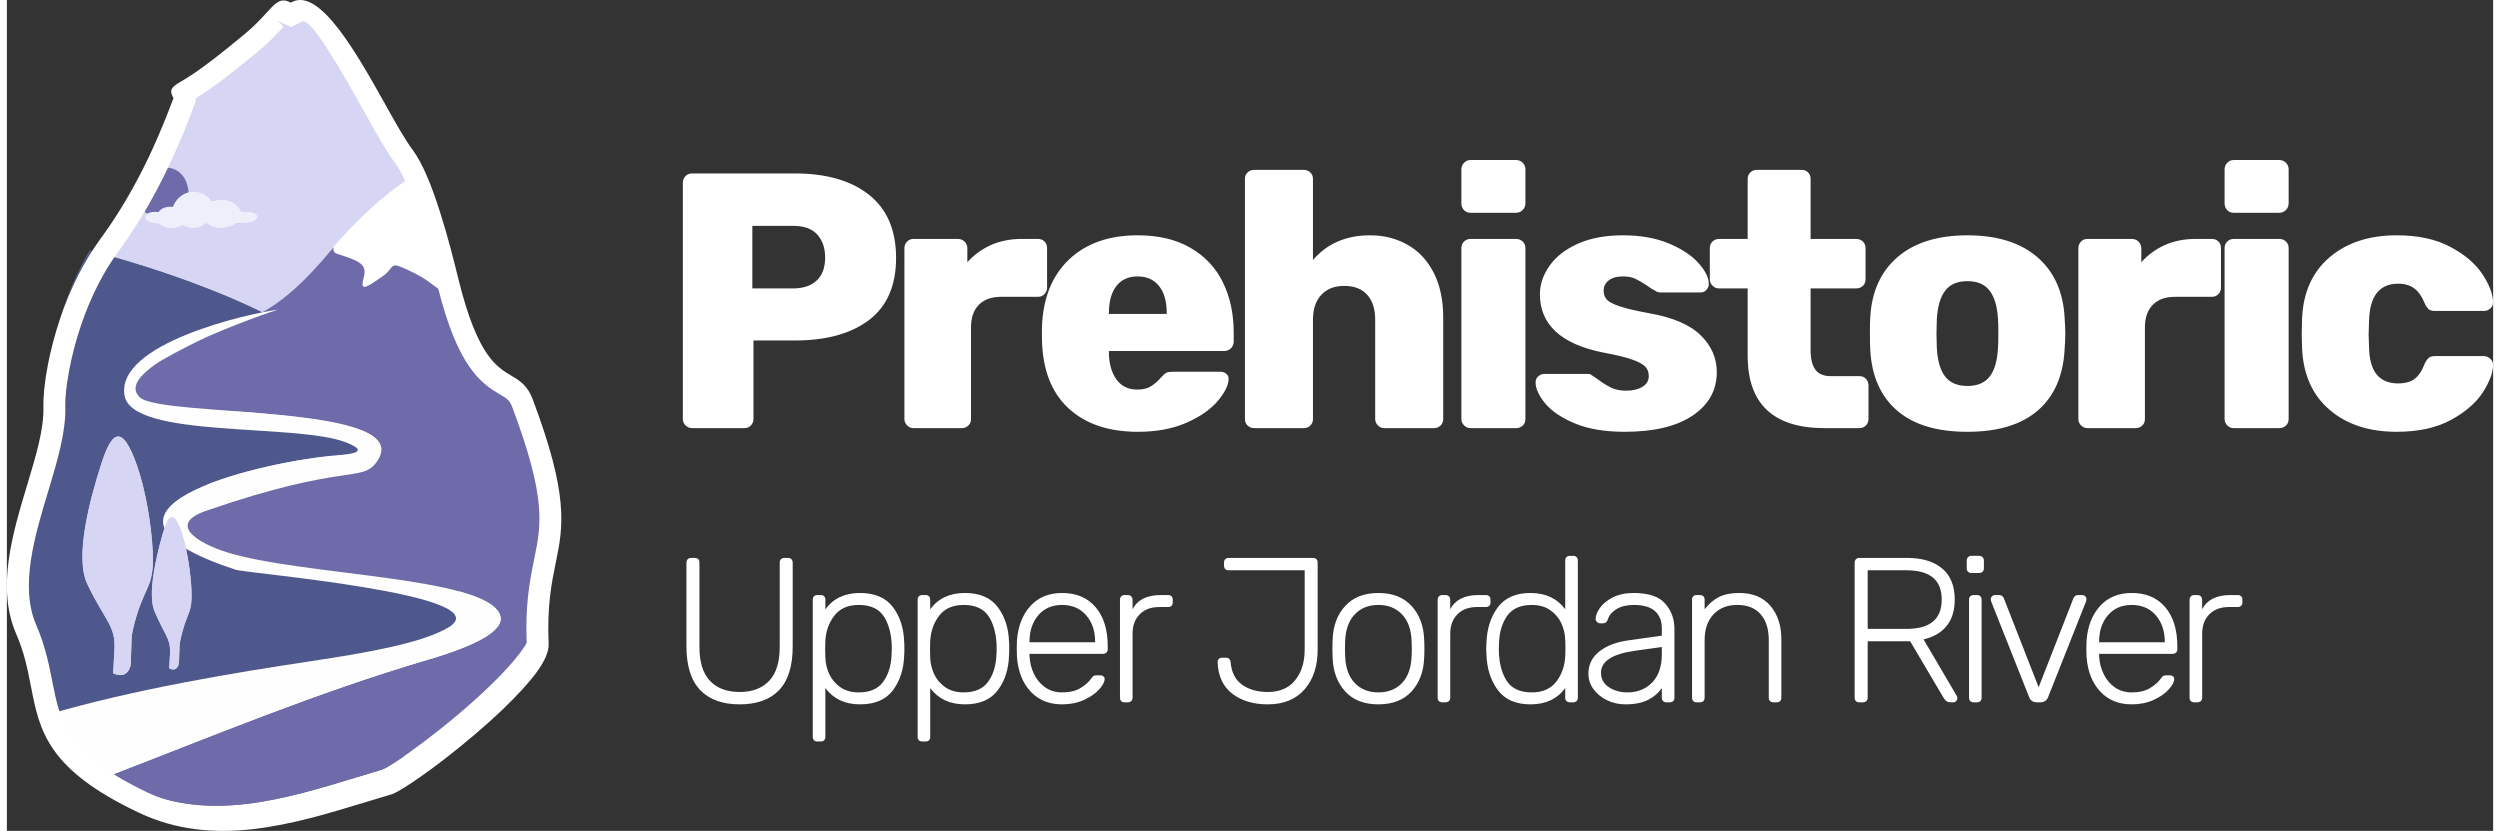 <?xml version="1.0" encoding="UTF-8"?>
<!DOCTYPE svg PUBLIC "-//W3C//DTD SVG 1.1//EN" "http://www.w3.org/Graphics/SVG/1.1/DTD/svg11.dtd">
<!-- Creator: CorelDRAW 2020 (64-Bit) -->
<svg xmlns="http://www.w3.org/2000/svg" xml:space="preserve" width="340px" height="113px" version="1.1" shape-rendering="geometricPrecision" text-rendering="geometricPrecision" image-rendering="optimizeQuality" fill-rule="evenodd" clip-rule="evenodd"
viewBox="0 0 48.867 16.331"
 xmlns:xlink="http://www.w3.org/1999/xlink"
 xmlns:xodm="http://www.corel.com/coreldraw/odm/2003">
 <rect x="0" y="0" width="48.867" height="16.331" fill="#333333" stroke="none"/>
 <defs>
   <clipPath id="id0" clip-rule="nonzero">
    <path d="M3.362 1.748c-0.065,0.038 0.04,0.04 -0.009,0.17 -0.21,0.555 -0.653,1.726 -1.471,2.84 -0.345,0.471 -0.59,1 -0.759,1.496 -0.251,0.738 -0.332,1.388 -0.323,1.669 0.015,0.475 -0.15,1.022 -0.328,1.613 -0.276,0.913 -0.587,1.943 -0.226,2.774 0.171,0.393 0.241,0.748 0.307,1.09 0.157,0.8 0.296,1.515 2.008,2.321 1.401,0.66 2.89,0.206 4.329,-0.232 0.186,-0.057 0.373,-0.114 0.484,-0.147 0.179,-0.053 1.297,-0.848 2.123,-1.648 0.461,-0.446 0.813,-0.868 0.803,-1.096 -0.034,-0.763 0.06,-1.226 0.144,-1.642 0.141,-0.69 0.252,-1.24 -0.443,-3.092 -0.077,-0.206 -0.185,-0.27 -0.31,-0.344 -0.343,-0.203 -0.764,-0.453 -1.153,-2.024 -0.086,-0.346 -0.213,-0.856 -0.365,-1.331 -0.148,-0.466 -0.321,-0.909 -0.503,-1.15 -0.159,-0.213 -0.345,-0.545 -0.555,-0.919 -0.51,-0.913 -1.179,-2.108 -1.543,-1.928l-0.125 0.062 -0.126 -0.061c-0.058,-0.027 -0.256,0.287 -0.634,0.598 -0.423,0.348 -0.911,0.749 -1.325,0.981z"/>
   </clipPath>
   <linearGradient id="id1" gradientUnits="userSpaceOnUse" x1="-10.256" y1="14.099" x2="14.264" y2="19.887">
    <stop offset="0" stop-opacity="1" stop-color="#6A7087"/>
    <stop offset="1" stop-opacity="1" stop-color="#666C83"/>
   </linearGradient>
   <clipPath id="id2">
    <path d="M6.42 4.865c-0.013,0.123 0.03,0.107 0.245,0.182 0.364,0.126 0.405,0.205 0.337,0.457 -0.067,0.253 0.125,0.107 0.391,-0.078 0.267,-0.186 0.068,-0.332 0.634,-0.048 0.366,0.184 0.468,0.381 0.632,0.347l0 0c0.354,1.177 0.724,1.397 1.032,1.579 0.125,0.074 0.233,0.138 0.31,0.345 0.695,1.851 0.584,2.402 0.443,3.091 -0.084,0.417 -0.178,0.879 -0.144,1.642 0.01,0.228 -0.342,0.65 -0.803,1.096 -0.826,0.8 -1.944,1.596 -2.123,1.648 -0.111,0.033 -0.298,0.09 -0.484,0.147 -1.439,0.438 -2.928,0.892 -4.329,0.232 -0.192,-0.091 -0.364,-0.18 -0.519,-0.268 1.942,-0.747 4.057,-1.63 6.24,-2.273 0.949,-0.279 1.531,-0.581 1.407,-0.887 -0.307,-0.754 -3.921,-0.761 -5.38,-1.227 -0.335,-0.107 -0.702,-0.289 -0.751,-0.476 -0.001,-0.028 -0.001,-0.057 0.002,-0.086 0.027,-0.087 0.136,-0.167 0.357,-0.249 0.223,-0.083 0.799,-0.433 1.525,-0.605 0.839,-0.198 1.826,-0.239 1.853,-0.643 0.021,-0.32 -0.709,-0.544 -2.556,-0.689l-0.048 -0.004c-0.468,-0.036 -1.942,-0.04 -2.13,-0.352 -0.003,-0.006 -0.006,-0.011 -0.009,-0.017 -0.003,-0.004 -0.004,-0.008 -0.006,-0.012 -0.002,-0.006 -0.005,-0.012 -0.007,-0.017 -0.001,-0.005 -0.002,-0.009 -0.003,-0.013 -0.002,-0.006 -0.003,-0.011 -0.004,-0.017 -0.001,-0.004 -0.001,-0.009 -0.002,-0.014 0,-0.005 -0.001,-0.011 -0.001,-0.016 0,-0.005 0,-0.009 0.001,-0.014 0,-0.006 0,-0.012 0.001,-0.017 0.001,-0.005 0.001,-0.009 0.002,-0.014 0.001,-0.006 0.003,-0.012 0.004,-0.018 0.001,-0.004 0.002,-0.009 0.004,-0.013 0.002,-0.006 0.004,-0.013 0.007,-0.019 0.001,-0.004 0.003,-0.009 0.005,-0.013 0.003,-0.007 0.006,-0.013 0.009,-0.02 0.062,-0.122 0.197,-0.233 0.306,-0.314l0.019 -0.014 0.031 -0.022 0.017 -0.012c0.26,-0.175 1.4,-0.75 1.747,-0.864 0.829,-0.272 1.539,-1.201 1.738,-1.421zm-3.355 -0.561c-0.278,0 -0.504,-0.22 -0.504,-0.491 0,-0.272 0.289,-0.518 0.568,-0.518 0.278,0 0.441,0.246 0.441,0.518 0,0.271 -0.226,0.491 -0.505,0.491z"/>
   </clipPath>
 </defs>
 <g id="Layer_x0020_1">
  <path fill="white" fill-rule="nonzero" d="M3.362 1.748c-0.065,0.038 0.04,0.04 -0.009,0.17 -0.21,0.555 -0.653,1.726 -1.471,2.84 -0.345,0.471 -0.59,1 -0.759,1.496 -0.251,0.738 -0.332,1.388 -0.323,1.669 0.015,0.475 -0.15,1.022 -0.328,1.613 -0.276,0.913 -0.587,1.943 -0.226,2.774 0.171,0.393 0.241,0.748 0.307,1.09 0.157,0.8 0.296,1.515 2.008,2.321 1.401,0.66 2.89,0.206 4.329,-0.232 0.186,-0.057 0.373,-0.114 0.484,-0.147 0.179,-0.053 1.297,-0.848 2.123,-1.648 0.461,-0.446 0.813,-0.868 0.803,-1.096 -0.034,-0.763 0.06,-1.226 0.144,-1.642 0.141,-0.69 0.252,-1.24 -0.443,-3.092 -0.077,-0.206 -0.185,-0.27 -0.31,-0.344 -0.343,-0.203 -0.764,-0.453 -1.153,-2.024 -0.086,-0.346 -0.213,-0.856 -0.365,-1.331 -0.148,-0.466 -0.321,-0.909 -0.503,-1.15 -0.159,-0.213 -0.345,-0.545 -0.555,-0.919 -0.51,-0.913 -1.179,-2.108 -1.543,-1.928l-0.125 0.062 -0.126 -0.061c-0.058,-0.027 -0.256,0.287 -0.634,0.598 -0.423,0.348 -0.911,0.749 -1.325,0.981z"/>
  <g clip-path="url(#id0)">
  </g>
  <path id="1" fill="none" fill-rule="nonzero" d="M3.362 1.748c-0.065,0.038 0.04,0.04 -0.009,0.17 -0.21,0.555 -0.653,1.726 -1.471,2.84 -0.345,0.471 -0.59,1 -0.759,1.496 -0.251,0.738 -0.332,1.388 -0.323,1.669 0.015,0.475 -0.15,1.022 -0.328,1.613 -0.276,0.913 -0.587,1.943 -0.226,2.774 0.171,0.393 0.241,0.748 0.307,1.09 0.157,0.8 0.296,1.515 2.008,2.321 1.401,0.66 2.89,0.206 4.329,-0.232 0.186,-0.057 0.373,-0.114 0.484,-0.147 0.179,-0.053 1.297,-0.848 2.123,-1.648 0.461,-0.446 0.813,-0.868 0.803,-1.096 -0.034,-0.763 0.06,-1.226 0.144,-1.642 0.141,-0.69 0.252,-1.24 -0.443,-3.092 -0.077,-0.206 -0.185,-0.27 -0.31,-0.344 -0.343,-0.203 -0.764,-0.453 -1.153,-2.024 -0.086,-0.346 -0.213,-0.856 -0.365,-1.331 -0.148,-0.466 -0.321,-0.909 -0.503,-1.15 -0.159,-0.213 -0.345,-0.545 -0.555,-0.919 -0.51,-0.913 -1.179,-2.108 -1.543,-1.928l-0.125 0.062 -0.126 -0.061c-0.058,-0.027 -0.256,0.287 -0.634,0.598 -0.423,0.348 -0.911,0.749 -1.325,0.981z"/>
  <path fill="#D6D5F3" d="M10.275 12.049l-1.774 -0.158c-0.432,-0.173 -1.23,-0.317 -2.001,-0.43 -0.105,-0.011 -0.176,-0.02 -0.202,-0.028 -0.9,-0.126 -1.716,-0.207 -1.803,-0.236 -3.519,-1.157 0.407,-2.09 1.86,-2.236 0.223,-0.023 0.883,-0.039 0.32,-0.263 -0.971,-0.388 -4.223,-0.068 -4.363,-0.927 -0.145,-0.892 1.81,-1.451 2.706,-1.631l-0.015 -0.007c0,0 -1.236,-0.641 -3.299,-1.189 0.05,-0.078 0.102,-0.154 0.157,-0.229 0.818,-1.115 1.261,-2.285 1.471,-2.84 0.049,-0.13 -0.056,-0.133 0.01,-0.171 0.413,-0.231 0.901,-0.632 1.324,-0.98 0.378,-0.311 0.576,-0.626 0.634,-0.598l0.127 0.061 0.124 -0.062c0.364,-0.18 1.033,1.015 1.544,1.928 0.209,0.374 0.395,0.706 0.555,0.918 0.095,0.127 0.188,0.309 0.276,0.521 -0.55,0.356 -1.063,0.852 -1.504,1.356 -0.019,0.142 0.018,0.121 0.243,0.199 0.364,0.126 0.405,0.205 0.337,0.457 -0.067,0.253 0.125,0.107 0.391,-0.078 0.267,-0.186 0.068,-0.332 0.634,-0.048 0.312,0.157 0.431,0.323 0.562,0.348 0.368,1.328 0.759,1.56 1.082,1.751 0.124,0.074 0.232,0.138 0.31,0.344 0.695,1.851 0.583,2.402 0.443,3.091 -0.064,0.316 -0.134,0.658 -0.149,1.137zm-10.191 -0.908l-0.01 -0.001c0.006,-0.075 0.015,-0.151 0.025,-0.227 -0.007,0.076 -0.012,0.152 -0.015,0.228zm0.687 -2.997c0.008,-0.09 0.011,-0.178 0.008,-0.264 -0.003,-0.108 0.007,-0.272 0.035,-0.474 -0.012,0.123 -0.017,0.226 -0.014,0.301 0.004,0.14 -0.007,0.285 -0.029,0.437zm6.587 0.655c0.01,0.011 0.019,0.023 0.026,0.035 -0.006,0.003 -0.014,0.007 -0.023,0.011 0,-0.016 -0.001,-0.031 -0.003,-0.046zm-3.614 1.791l0.026 0.014 0.009 0.005c0.029,0.015 0.06,0.031 0.092,0.047l0.002 0.001c0.033,0.016 0.068,0.033 0.105,0.05l0.011 0.005c0.034,0.016 0.071,0.032 0.109,0.048l0.012 0.005c0.04,0.017 0.083,0.035 0.127,0.053l0.01 0.003c0.037,0.015 0.076,0.031 0.117,0.046 -0.019,-0.005 -0.037,-0.011 -0.055,-0.017 -0.202,-0.064 -0.416,-0.156 -0.565,-0.26z"/>
  <path fill="url(#id1)" d="M5.189 14.159c0.77,0.138 3.163,-0.066 2.615,0.705 -0.214,0.149 -0.372,0.245 -0.43,0.262 -0.111,0.033 -0.298,0.09 -0.484,0.147 -1.439,0.438 -2.928,0.892 -4.329,0.232 -0.131,-0.062 -0.253,-0.123 -0.366,-0.184 0.958,-0.364 1.96,-0.767 2.994,-1.162zm-3.559 -9.235c2.108,0.553 3.373,1.209 3.373,1.209 0.947,0.34 -2.434,0.302 -2.223,1.602 0.156,0.961 4.212,0.446 4.604,1.099 -0.239,0.123 -2.323,0.163 -3.131,0.459 -0.013,0.005 -0.026,0.01 -0.038,0.015l-0.019 0.007c-0.012,0.005 -0.023,0.01 -0.035,0.015 -0.008,0.004 -0.016,0.008 -0.024,0.012 -0.008,0.004 -0.016,0.008 -0.024,0.012 -0.009,0.005 -0.018,0.01 -0.026,0.015 -0.009,0.004 -0.016,0.009 -0.024,0.014 -0.008,0.005 -0.015,0.01 -0.022,0.015 -0.005,0.003 -0.01,0.007 -0.015,0.011 -0.007,0.006 -0.014,0.011 -0.02,0.017 -0.005,0.004 -0.01,0.009 -0.014,0.013 -0.006,0.006 -0.011,0.012 -0.016,0.018 -0.003,0.004 -0.006,0.008 -0.009,0.012 -0.005,0.006 -0.009,0.013 -0.013,0.02 -0.001,0.003 -0.003,0.006 -0.005,0.01 -0.003,0.007 -0.006,0.015 -0.008,0.023 -0.001,0.004 -0.002,0.008 -0.003,0.011 -0.001,0.008 -0.002,0.016 -0.002,0.024l0 0.009c0,0.009 0.002,0.018 0.004,0.027l0.002 0.01c0.003,0.009 0.006,0.018 0.011,0.028l0.004 0.008c0.005,0.01 0.011,0.02 0.018,0.031l0.005 0.006c0.008,0.012 0.017,0.023 0.028,0.035l0.007 0.008c0.01,0.011 0.022,0.022 0.034,0.033l0.007 0.007c0.015,0.013 0.031,0.026 0.048,0.039l0.006 0.005c0.018,0.013 0.036,0.026 0.056,0.039l0.008 0.005c0.022,0.015 0.045,0.029 0.07,0.044l0.004 0.002c0.025,0.015 0.051,0.03 0.08,0.045l0.009 0.005c0.029,0.016 0.059,0.031 0.092,0.048l0.002 0c0.033,0.017 0.068,0.033 0.105,0.05l0.01 0.005c0.035,0.016 0.072,0.032 0.11,0.048l0.012 0.005c0.04,0.018 0.082,0.035 0.127,0.053l0.009 0.004c0.044,0.017 0.089,0.035 0.137,0.053l0.01 0.004c0.05,0.019 0.102,0.038 0.155,0.057l0.008 0.003c0.053,0.019 0.107,0.038 0.164,0.057l0.015 0.005c0.059,0.021 0.119,0.041 0.182,0.062 0.225,0.074 4.769,1.257 3.663,1.905 -0.511,0.299 -1.555,0.487 -2.688,0.657 -1.663,0.249 -3.835,0.612 -5.601,1.182 -0.17,-0.313 -0.231,-0.628 -0.296,-0.957 -0.066,-0.342 -0.136,-0.697 -0.307,-1.09 -0.361,-0.831 -0.05,-1.861 0.226,-2.774 0.178,-0.591 0.343,-1.138 0.328,-1.613 -0.009,-0.281 0.072,-0.931 0.323,-1.669 0.124,-0.365 0.29,-0.749 0.507,-1.114z"/>
  <path fill="#4E588C" d="M1.63 4.924c2.108,0.553 3.373,1.209 3.373,1.209l0.015 0.007c-0.896,0.18 -2.851,0.739 -2.706,1.631 0.14,0.859 3.392,0.539 4.363,0.927 0.563,0.224 -0.097,0.24 -0.32,0.263 -1.453,0.146 -5.379,1.079 -1.86,2.236 0.087,0.029 0.903,0.11 1.803,0.236 0.026,0.008 0.097,0.017 0.202,0.028 1.365,0.199 2.815,0.499 2.17,0.877 -0.51,0.299 -1.554,0.487 -2.688,0.657 -1.533,0.23 -3.499,0.556 -5.181,1.052l0 0c-0.134,-0.282 -0.19,-0.566 -0.248,-0.863 -0.066,-0.342 -0.136,-0.697 -0.307,-1.09 -0.361,-0.831 -0.05,-1.861 0.226,-2.774 0.178,-0.591 0.343,-1.138 0.328,-1.613 -0.009,-0.281 0.072,-0.931 0.323,-1.669 0.124,-0.365 0.29,-0.749 0.507,-1.114zm5.728 3.875c0.01,0.011 0.019,0.023 0.026,0.035 -0.006,0.003 -0.014,0.007 -0.023,0.011 0,-0.016 -0.001,-0.031 -0.003,-0.046zm-3.614 1.791l0.026 0.014 0.009 0.005c0.029,0.015 0.06,0.031 0.092,0.047l0.002 0.001c0.033,0.016 0.068,0.033 0.105,0.05l0.011 0.005c0.034,0.016 0.071,0.032 0.109,0.048l0.012 0.005c0.04,0.017 0.083,0.035 0.127,0.053l0.01 0.003c0.037,0.015 0.076,0.031 0.117,0.046 -0.019,-0.005 -0.037,-0.011 -0.055,-0.017 -0.202,-0.064 -0.416,-0.156 -0.565,-0.26z"/>
  <path fill="#EDF0FB" fill-rule="nonzero" d="M2.982 4.388c0,0 0.207,0.182 0.474,0.03 0,0 0.222,0.16 0.466,-0.04 0,0 0.254,0.222 0.592,-0.004 0.532,0.042 0.529,-0.251 0.09,-0.204 0,0 -0.123,-0.337 -0.577,-0.205 -0.062,-0.09 -0.183,-0.207 -0.411,-0.19 -0.155,0.011 -0.307,0.149 -0.353,0.293l-0.001 0c0,0 -0.182,-0.038 -0.282,0.1 -0.344,-0.04 -0.344,0.223 0.002,0.22z"/>
  <path fill="#D6D5F3" d="M1.849 9.139c-0.211,0.656 -0.524,1.806 -0.268,2.34 0.348,0.731 0.562,0.819 0.533,1.289 -0.025,0.467 -0.025,0.467 -0.025,0.467 0.172,0.073 0.293,0.031 0.345,-0.16l0.019 -0.574c0,0 0.029,-0.185 0.106,-0.431 0.185,-0.582 0.342,-0.57 0.306,-1.253 -0.025,-0.513 -0.14,-1.183 -0.303,-1.654 -0.307,-0.886 -0.515,-0.655 -0.713,-0.024z"/>
  <path fill="#6F6AA9" d="M6.42 4.865c-0.013,0.123 0.03,0.107 0.245,0.182 0.364,0.126 0.405,0.205 0.337,0.457 -0.067,0.253 0.125,0.107 0.391,-0.078 0.267,-0.186 0.068,-0.332 0.634,-0.048 0.366,0.184 0.468,0.381 0.632,0.347l0 0c0.354,1.177 0.724,1.397 1.032,1.579 0.125,0.074 0.233,0.138 0.31,0.345 0.695,1.851 0.584,2.402 0.443,3.091 -0.084,0.417 -0.178,0.879 -0.144,1.642 0.01,0.228 -0.342,0.65 -0.803,1.096 -0.826,0.8 -1.944,1.596 -2.123,1.648 -0.111,0.033 -0.298,0.09 -0.484,0.147 -1.439,0.438 -2.928,0.892 -4.329,0.232 -0.192,-0.091 -0.364,-0.18 -0.519,-0.268 1.942,-0.747 4.057,-1.63 6.24,-2.273 0.949,-0.279 1.531,-0.581 1.407,-0.887 -0.307,-0.754 -3.921,-0.761 -5.38,-1.227 -0.335,-0.107 -0.702,-0.289 -0.751,-0.476 -0.001,-0.028 -0.001,-0.057 0.002,-0.086 0.027,-0.087 0.136,-0.167 0.357,-0.249 0.223,-0.083 0.799,-0.433 1.525,-0.605 0.839,-0.198 1.826,-0.239 1.853,-0.643 0.021,-0.32 -0.709,-0.544 -2.556,-0.689l-0.048 -0.004c-0.468,-0.036 -1.942,-0.04 -2.13,-0.352 -0.003,-0.006 -0.006,-0.011 -0.009,-0.017 -0.003,-0.004 -0.004,-0.008 -0.006,-0.012 -0.002,-0.006 -0.005,-0.012 -0.007,-0.017 -0.001,-0.005 -0.002,-0.009 -0.003,-0.013 -0.002,-0.006 -0.003,-0.011 -0.004,-0.017 -0.001,-0.004 -0.001,-0.009 -0.002,-0.014 0,-0.005 -0.001,-0.011 -0.001,-0.016 0,-0.005 0,-0.009 0.001,-0.014 0,-0.006 0,-0.012 0.001,-0.017 0.001,-0.005 0.001,-0.009 0.002,-0.014 0.001,-0.006 0.003,-0.012 0.004,-0.018 0.001,-0.004 0.002,-0.009 0.004,-0.013 0.002,-0.006 0.004,-0.013 0.007,-0.019 0.001,-0.004 0.003,-0.009 0.005,-0.013 0.003,-0.007 0.006,-0.013 0.009,-0.02 0.062,-0.122 0.197,-0.233 0.306,-0.314l0.019 -0.014 0.031 -0.022 0.017 -0.012c0.26,-0.175 1.4,-0.75 1.747,-0.864 0.829,-0.272 1.539,-1.201 1.738,-1.421zm-3.355 -0.561c-0.278,0 -0.504,-0.22 -0.504,-0.491 0,-0.272 0.289,-0.518 0.568,-0.518 0.278,0 0.441,0.246 0.441,0.518 0,0.271 -0.226,0.491 -0.505,0.491z"/>
  <g clip-path="url(#id2)">
  </g>
  <path id="1" fill="none" d="M6.42 4.865c-0.013,0.123 0.03,0.107 0.245,0.182 0.364,0.126 0.405,0.205 0.337,0.457 -0.067,0.253 0.125,0.107 0.391,-0.078 0.267,-0.186 0.068,-0.332 0.634,-0.048 0.366,0.184 0.468,0.381 0.632,0.347l0 0c0.354,1.177 0.724,1.397 1.032,1.579 0.125,0.074 0.233,0.138 0.31,0.345 0.695,1.851 0.584,2.402 0.443,3.091 -0.084,0.417 -0.178,0.879 -0.144,1.642 0.01,0.228 -0.342,0.65 -0.803,1.096 -0.826,0.8 -1.944,1.596 -2.123,1.648 -0.111,0.033 -0.298,0.09 -0.484,0.147 -1.439,0.438 -2.928,0.892 -4.329,0.232 -0.192,-0.091 -0.364,-0.18 -0.519,-0.268 1.942,-0.747 4.057,-1.63 6.24,-2.273 0.949,-0.279 1.531,-0.581 1.407,-0.887 -0.307,-0.754 -3.921,-0.761 -5.38,-1.227 -0.335,-0.107 -0.702,-0.289 -0.751,-0.476 -0.001,-0.028 -0.001,-0.057 0.002,-0.086 0.027,-0.087 0.136,-0.167 0.357,-0.249 0.223,-0.083 0.799,-0.433 1.525,-0.605 0.839,-0.198 1.826,-0.239 1.853,-0.643 0.021,-0.32 -0.709,-0.544 -2.556,-0.689l-0.048 -0.004c-0.468,-0.036 -1.942,-0.04 -2.13,-0.352 -0.003,-0.006 -0.006,-0.011 -0.009,-0.017 -0.003,-0.004 -0.004,-0.008 -0.006,-0.012 -0.002,-0.006 -0.005,-0.012 -0.007,-0.017 -0.001,-0.005 -0.002,-0.009 -0.003,-0.013 -0.002,-0.006 -0.003,-0.011 -0.004,-0.017 -0.001,-0.004 -0.001,-0.009 -0.002,-0.014 0,-0.005 -0.001,-0.011 -0.001,-0.016 0,-0.005 0,-0.009 0.001,-0.014 0,-0.006 0,-0.012 0.001,-0.017 0.001,-0.005 0.001,-0.009 0.002,-0.014 0.001,-0.006 0.003,-0.012 0.004,-0.018 0.001,-0.004 0.002,-0.009 0.004,-0.013 0.002,-0.006 0.004,-0.013 0.007,-0.019 0.001,-0.004 0.003,-0.009 0.005,-0.013 0.003,-0.007 0.006,-0.013 0.009,-0.02 0.062,-0.122 0.197,-0.233 0.306,-0.314l0.019 -0.014 0.031 -0.022 0.017 -0.012c0.26,-0.175 1.4,-0.75 1.747,-0.864 0.829,-0.272 1.539,-1.201 1.738,-1.421zm-3.355 -0.561c-0.278,0 -0.504,-0.22 -0.504,-0.491 0,-0.272 0.289,-0.518 0.568,-0.518 0.278,0 0.441,0.246 0.441,0.518 0,0.271 -0.226,0.491 -0.505,0.491z"/>
  <path fill="#FEFEFE" d="M5.331 6.085c-0.13,0.036 -3.374,1.131 -2.713,1.728 0.444,0.401 5.507,0.105 4.645,1.273 -0.298,0.404 -0.605,0.007 -3.346,0.953 -0.777,0.268 -0.151,0.638 0.392,0.811 1.459,0.466 5.073,0.473 5.38,1.227 0.124,0.306 -0.458,0.608 -1.407,0.887 -2.184,0.64 -4.3,1.525 -6.241,2.272 -0.713,-0.407 -1.053,-0.795 -1.24,-1.189 1.682,-0.496 3.648,-0.822 5.181,-1.052 1.134,-0.17 2.178,-0.358 2.688,-0.657 1.106,-0.648 -3.951,-1.067 -4.175,-1.141 -3.519,-1.157 0.407,-2.09 1.86,-2.236 0.223,-0.023 0.883,-0.039 0.32,-0.263 -0.971,-0.388 -4.223,-0.068 -4.363,-0.927 -0.166,-1.021 2.419,-1.605 3.019,-1.686z"/>
  <path fill="#D6D5F3" d="M3.053 10.525c-0.115,0.416 -0.294,1.151 -0.15,1.493 0.198,0.468 0.316,0.522 0.304,0.823 -0.016,0.297 -0.016,0.297 -0.016,0.297 0.095,0.046 0.166,0.018 0.191,-0.103l0.013 -0.364c0,0 0.016,-0.122 0.061,-0.276 0.102,-0.374 0.192,-0.364 0.172,-0.798 -0.015,-0.331 -0.079,-0.759 -0.172,-1.06 -0.173,-0.564 -0.287,-0.415 -0.403,-0.012z"/>
  <path fill="#EDF0FB" fill-rule="nonzero" d="M2.982 4.388c0,0 0.207,0.182 0.474,0.03 0,0 0.222,0.16 0.466,-0.04 0,0 0.254,0.222 0.592,-0.004 0.532,0.042 0.529,-0.251 0.09,-0.204 0,0 -0.123,-0.337 -0.577,-0.205 -0.062,-0.09 -0.183,-0.207 -0.411,-0.19 -0.155,0.011 -0.307,0.149 -0.353,0.293l-0.001 0c0,0 -0.182,-0.038 -0.282,0.1 -0.344,-0.04 -0.344,0.223 0.002,0.22z"/>
  <path fill="#D6D5F3" d="M3.053 10.525c-0.115,0.416 -0.294,1.151 -0.15,1.493 0.198,0.468 0.316,0.522 0.304,0.823 -0.016,0.297 -0.016,0.297 -0.016,0.297 0.095,0.046 0.166,0.018 0.191,-0.103l0.013 -0.364c0,0 0.016,-0.122 0.061,-0.276 0.102,-0.374 0.192,-0.364 0.172,-0.798 -0.015,-0.331 -0.079,-0.759 -0.172,-1.06 -0.173,-0.564 -0.287,-0.415 -0.403,-0.012zm-1.204 -1.386c-0.211,0.656 -0.524,1.806 -0.268,2.34 0.348,0.731 0.562,0.819 0.533,1.289 -0.025,0.467 -0.025,0.467 -0.025,0.467 0.172,0.073 0.293,0.031 0.345,-0.16l0.019 -0.574c0,0 0.029,-0.185 0.106,-0.431 0.185,-0.582 0.342,-0.57 0.306,-1.253 -0.025,-0.513 -0.14,-1.183 -0.303,-1.654 -0.307,-0.886 -0.515,-0.655 -0.713,-0.024z"/>
  <path fill="white" fill-rule="nonzero" d="M13.465 8.415c-0.047,0 -0.089,-0.018 -0.125,-0.053 -0.036,-0.036 -0.054,-0.078 -0.054,-0.126l0 -4.641c0,-0.052 0.017,-0.096 0.051,-0.132 0.033,-0.036 0.076,-0.054 0.128,-0.054l2.024 0c0.62,0 1.106,0.141 1.459,0.422 0.353,0.281 0.529,0.694 0.529,1.237 0,0.544 -0.176,0.95 -0.529,1.22 -0.353,0.269 -0.839,0.404 -1.459,0.404l-0.815 0 0 1.544c0,0.048 -0.017,0.09 -0.05,0.126 -0.034,0.035 -0.076,0.053 -0.129,0.053l-1.03 0zm1.988 -2.746c0.196,0 0.35,-0.051 0.462,-0.154 0.112,-0.102 0.168,-0.254 0.168,-0.454 0,-0.186 -0.052,-0.336 -0.154,-0.45 -0.103,-0.115 -0.261,-0.172 -0.476,-0.172l-0.801 0 0 1.23 0.801 0zm2.367 2.746c-0.048,0 -0.089,-0.018 -0.125,-0.053 -0.036,-0.036 -0.054,-0.078 -0.054,-0.126l0 -3.354c0,-0.052 0.017,-0.096 0.05,-0.132 0.034,-0.036 0.076,-0.054 0.129,-0.054l0.872 0c0.053,0 0.097,0.018 0.133,0.054 0.035,0.036 0.053,0.08 0.053,0.132l0 0.272c0.134,-0.148 0.29,-0.261 0.469,-0.34 0.179,-0.078 0.378,-0.118 0.597,-0.118l0.322 0c0.052,0 0.095,0.017 0.128,0.05 0.034,0.034 0.051,0.077 0.051,0.129l0 0.78c0,0.047 -0.017,0.089 -0.051,0.125 -0.033,0.036 -0.076,0.054 -0.128,0.054l-0.723 0c-0.19,0 -0.337,0.052 -0.439,0.157 -0.103,0.105 -0.154,0.253 -0.154,0.443l0 1.802c0,0.053 -0.018,0.096 -0.054,0.129 -0.036,0.034 -0.08,0.05 -0.132,0.05l-0.944 0zm4.412 0.072c-0.582,0 -1.04,-0.156 -1.373,-0.469 -0.334,-0.312 -0.506,-0.766 -0.515,-1.362l0 -0.222c0.019,-0.567 0.195,-1.011 0.529,-1.33 0.334,-0.319 0.784,-0.479 1.352,-0.479 0.41,0 0.757,0.082 1.04,0.247 0.284,0.164 0.496,0.391 0.637,0.679 0.14,0.288 0.211,0.616 0.211,0.983l0 0.179c0,0.053 -0.018,0.097 -0.054,0.132 -0.036,0.036 -0.08,0.054 -0.132,0.054l-2.267 0 0 0.043c0.004,0.215 0.055,0.387 0.15,0.518 0.095,0.132 0.231,0.197 0.407,0.197 0.115,0 0.207,-0.022 0.276,-0.068 0.069,-0.045 0.135,-0.103 0.196,-0.175 0.043,-0.048 0.078,-0.077 0.104,-0.089 0.026,-0.012 0.068,-0.018 0.125,-0.018l0.937 0c0.043,0 0.08,0.013 0.111,0.039 0.031,0.026 0.047,0.058 0.047,0.097 0,0.124 -0.071,0.269 -0.211,0.436 -0.141,0.167 -0.346,0.31 -0.615,0.429 -0.27,0.119 -0.588,0.179 -0.955,0.179zm0.565 -2.317l0 -0.015c0,-0.229 -0.05,-0.406 -0.15,-0.532 -0.101,-0.127 -0.241,-0.19 -0.422,-0.19 -0.182,0 -0.321,0.063 -0.419,0.19 -0.097,0.126 -0.146,0.303 -0.146,0.532l0 0.015 1.137 0zm1.723 2.245c-0.053,0 -0.097,-0.016 -0.133,-0.05 -0.035,-0.033 -0.053,-0.076 -0.053,-0.129l0 -4.72c0,-0.052 0.018,-0.095 0.053,-0.128 0.036,-0.034 0.08,-0.05 0.133,-0.05l0.965 0c0.053,0 0.097,0.016 0.132,0.05 0.036,0.033 0.054,0.076 0.054,0.128l0 1.595c0.277,-0.324 0.651,-0.486 1.123,-0.486 0.272,0 0.517,0.062 0.736,0.186 0.22,0.124 0.391,0.307 0.515,0.551 0.124,0.243 0.186,0.536 0.186,0.879l0 1.995c0,0.053 -0.018,0.096 -0.053,0.129 -0.036,0.034 -0.08,0.05 -0.133,0.05l-0.972 0c-0.048,0 -0.09,-0.018 -0.125,-0.053 -0.036,-0.036 -0.054,-0.078 -0.054,-0.126l0 -1.952c0,-0.21 -0.052,-0.373 -0.157,-0.49 -0.105,-0.117 -0.255,-0.175 -0.451,-0.175 -0.191,0 -0.341,0.058 -0.45,0.175 -0.11,0.117 -0.165,0.28 -0.165,0.49l0 1.952c0,0.053 -0.018,0.096 -0.054,0.129 -0.035,0.034 -0.079,0.05 -0.132,0.05l-0.965 0zm4.247 -4.233c-0.052,0 -0.095,-0.018 -0.129,-0.054 -0.033,-0.036 -0.05,-0.08 -0.05,-0.132l0 -0.666c0,-0.052 0.018,-0.096 0.054,-0.132 0.036,-0.036 0.077,-0.053 0.125,-0.053l0.894 0c0.052,0 0.096,0.017 0.132,0.053 0.036,0.036 0.054,0.08 0.054,0.132l0 0.666c0,0.052 -0.018,0.096 -0.054,0.132 -0.036,0.036 -0.08,0.054 -0.132,0.054l-0.894 0zm0 4.233c-0.048,0 -0.089,-0.018 -0.125,-0.053 -0.036,-0.036 -0.054,-0.078 -0.054,-0.126l0 -3.361c0,-0.052 0.018,-0.095 0.054,-0.129 0.036,-0.033 0.077,-0.05 0.125,-0.05l0.894 0c0.052,0 0.096,0.017 0.132,0.05 0.036,0.034 0.054,0.077 0.054,0.129l0 3.361c0,0.053 -0.018,0.096 -0.054,0.129 -0.036,0.034 -0.08,0.05 -0.132,0.05l-0.894 0zm3.032 0.072c-0.391,0 -0.718,-0.055 -0.98,-0.165 -0.262,-0.109 -0.457,-0.241 -0.583,-0.393 -0.126,-0.153 -0.189,-0.291 -0.189,-0.415 0,-0.048 0.017,-0.087 0.053,-0.118 0.036,-0.031 0.075,-0.046 0.118,-0.046l0.865 0c0.029,0 0.053,0.009 0.072,0.028 0.081,0.053 0.126,0.084 0.136,0.093 0.09,0.067 0.175,0.118 0.254,0.154 0.078,0.036 0.173,0.054 0.282,0.054 0.129,0 0.235,-0.025 0.318,-0.075 0.084,-0.051 0.126,-0.121 0.126,-0.211 0,-0.077 -0.023,-0.139 -0.068,-0.186 -0.046,-0.048 -0.131,-0.095 -0.258,-0.14 -0.126,-0.045 -0.318,-0.092 -0.575,-0.139 -0.825,-0.167 -1.238,-0.549 -1.238,-1.145 0,-0.195 0.063,-0.382 0.19,-0.561 0.126,-0.179 0.312,-0.323 0.558,-0.433 0.245,-0.109 0.54,-0.164 0.883,-0.164 0.348,0 0.649,0.054 0.905,0.161 0.255,0.107 0.449,0.236 0.582,0.386 0.134,0.15 0.201,0.287 0.201,0.411 0,0.043 -0.016,0.081 -0.047,0.115 -0.031,0.033 -0.068,0.05 -0.111,0.05l-0.786 0c-0.043,0 -0.077,-0.01 -0.1,-0.029 -0.058,-0.029 -0.115,-0.064 -0.172,-0.107 -0.086,-0.057 -0.161,-0.101 -0.225,-0.132 -0.065,-0.031 -0.147,-0.047 -0.247,-0.047 -0.119,0 -0.212,0.026 -0.279,0.079 -0.067,0.052 -0.1,0.119 -0.1,0.2 0,0.071 0.02,0.13 0.061,0.175 0.04,0.045 0.124,0.09 0.25,0.132 0.126,0.043 0.318,0.089 0.576,0.136 0.467,0.081 0.807,0.226 1.019,0.433 0.212,0.207 0.318,0.449 0.318,0.726 0,0.357 -0.159,0.642 -0.476,0.855 -0.317,0.212 -0.761,0.318 -1.333,0.318zm3.932 -0.072c-1.01,0 -1.516,-0.474 -1.516,-1.423l0 -1.323 -0.565 0c-0.047,0 -0.089,-0.018 -0.125,-0.054 -0.036,-0.035 -0.054,-0.077 -0.054,-0.125l0 -0.615c0,-0.052 0.018,-0.095 0.054,-0.129 0.036,-0.033 0.078,-0.05 0.125,-0.05l0.565 0 0 -1.18c0,-0.052 0.018,-0.095 0.054,-0.128 0.036,-0.034 0.077,-0.05 0.125,-0.05l0.88 0c0.052,0 0.095,0.016 0.128,0.05 0.034,0.033 0.05,0.076 0.05,0.128l0 1.18 0.894 0c0.053,0 0.097,0.017 0.133,0.05 0.035,0.034 0.053,0.077 0.053,0.129l0 0.615c0,0.053 -0.018,0.096 -0.053,0.129 -0.036,0.033 -0.08,0.05 -0.133,0.05l-0.894 0 0 1.216c0,0.167 0.031,0.293 0.093,0.379 0.062,0.086 0.163,0.129 0.301,0.129l0.565 0c0.052,0 0.095,0.017 0.129,0.053 0.033,0.036 0.05,0.08 0.05,0.132l0 0.658c0,0.048 -0.017,0.09 -0.05,0.126 -0.034,0.035 -0.077,0.053 -0.129,0.053l-0.68 0zm2.803 0.072c-0.601,0 -1.062,-0.14 -1.384,-0.419 -0.322,-0.279 -0.497,-0.675 -0.525,-1.19 -0.005,-0.062 -0.007,-0.17 -0.007,-0.322 0,-0.153 0.002,-0.26 0.007,-0.322 0.028,-0.505 0.208,-0.9 0.54,-1.184 0.331,-0.283 0.787,-0.425 1.369,-0.425 0.582,0 1.038,0.142 1.37,0.425 0.331,0.284 0.511,0.679 0.54,1.184 0.009,0.124 0.014,0.231 0.014,0.322 0,0.09 -0.005,0.198 -0.014,0.322 -0.029,0.515 -0.204,0.911 -0.526,1.19 -0.322,0.279 -0.783,0.419 -1.384,0.419zm0 -0.901c0.196,0 0.341,-0.061 0.436,-0.183 0.096,-0.121 0.151,-0.308 0.165,-0.561 0.005,-0.048 0.007,-0.143 0.007,-0.286 0,-0.143 -0.002,-0.239 -0.007,-0.286 -0.014,-0.248 -0.069,-0.434 -0.165,-0.558 -0.095,-0.124 -0.24,-0.186 -0.436,-0.186 -0.195,0 -0.341,0.062 -0.436,0.186 -0.095,0.124 -0.15,0.31 -0.165,0.558l-0.007 0.286 0.007 0.286c0.015,0.253 0.07,0.44 0.165,0.561 0.095,0.122 0.241,0.183 0.436,0.183zm2.36 0.829c-0.048,0 -0.09,-0.018 -0.126,-0.053 -0.035,-0.036 -0.053,-0.078 -0.053,-0.126l0 -3.354c0,-0.052 0.016,-0.096 0.05,-0.132 0.033,-0.036 0.076,-0.054 0.129,-0.054l0.872 0c0.052,0 0.097,0.018 0.132,0.054 0.036,0.036 0.054,0.08 0.054,0.132l0 0.272c0.133,-0.148 0.29,-0.261 0.468,-0.34 0.179,-0.078 0.378,-0.118 0.598,-0.118l0.321 0c0.053,0 0.096,0.017 0.129,0.05 0.033,0.034 0.05,0.077 0.05,0.129l0 0.78c0,0.047 -0.017,0.089 -0.05,0.125 -0.033,0.036 -0.076,0.054 -0.129,0.054l-0.722 0c-0.191,0 -0.337,0.052 -0.44,0.157 -0.102,0.105 -0.154,0.253 -0.154,0.443l0 1.802c0,0.053 -0.017,0.096 -0.053,0.129 -0.036,0.034 -0.08,0.05 -0.132,0.05l-0.944 0zm2.874 -4.233c-0.053,0 -0.096,-0.018 -0.129,-0.054 -0.033,-0.036 -0.05,-0.08 -0.05,-0.132l0 -0.666c0,-0.052 0.018,-0.096 0.054,-0.132 0.035,-0.036 0.077,-0.053 0.125,-0.053l0.894 0c0.052,0 0.096,0.017 0.132,0.053 0.036,0.036 0.054,0.08 0.054,0.132l0 0.666c0,0.052 -0.018,0.096 -0.054,0.132 -0.036,0.036 -0.08,0.054 -0.132,0.054l-0.894 0zm0 4.233c-0.048,0 -0.09,-0.018 -0.125,-0.053 -0.036,-0.036 -0.054,-0.078 -0.054,-0.126l0 -3.361c0,-0.052 0.018,-0.095 0.054,-0.129 0.035,-0.033 0.077,-0.05 0.125,-0.05l0.894 0c0.052,0 0.096,0.017 0.132,0.05 0.036,0.034 0.054,0.077 0.054,0.129l0 3.361c0,0.053 -0.018,0.096 -0.054,0.129 -0.036,0.034 -0.08,0.05 -0.132,0.05l-0.894 0zm3.203 0.072c-0.543,0 -0.983,-0.144 -1.319,-0.433 -0.337,-0.288 -0.516,-0.69 -0.54,-1.205l-0.007 -0.286 0.007 -0.293c0.019,-0.515 0.198,-0.918 0.536,-1.209 0.339,-0.291 0.78,-0.436 1.323,-0.436 0.415,0 0.763,0.074 1.044,0.222 0.282,0.147 0.491,0.323 0.63,0.525 0.138,0.203 0.212,0.388 0.221,0.554 0.005,0.053 -0.012,0.097 -0.05,0.133 -0.038,0.036 -0.083,0.053 -0.136,0.053l-0.958 0c-0.052,0 -0.093,-0.011 -0.122,-0.035 -0.028,-0.024 -0.054,-0.062 -0.078,-0.115 -0.053,-0.133 -0.121,-0.231 -0.204,-0.293 -0.083,-0.062 -0.19,-0.093 -0.318,-0.093 -0.367,0 -0.558,0.243 -0.572,0.73l-0.008 0.271 0.008 0.236c0.004,0.248 0.054,0.431 0.15,0.547 0.095,0.117 0.236,0.176 0.422,0.176 0.138,0 0.246,-0.03 0.325,-0.09 0.079,-0.059 0.144,-0.158 0.197,-0.297 0.024,-0.052 0.05,-0.09 0.078,-0.114 0.029,-0.024 0.07,-0.036 0.122,-0.036l0.958 0c0.048,0 0.091,0.017 0.129,0.05 0.038,0.034 0.057,0.074 0.057,0.122 0,0.148 -0.065,0.325 -0.196,0.533 -0.132,0.207 -0.34,0.389 -0.626,0.547 -0.286,0.157 -0.644,0.236 -1.073,0.236z"/>
  <path fill="white" fill-rule="nonzero" d="M14.403 13.844c-0.338,0 -0.597,-0.094 -0.776,-0.281 -0.18,-0.188 -0.27,-0.474 -0.27,-0.858l0 -1.646c0,-0.027 0.008,-0.049 0.024,-0.067 0.017,-0.017 0.038,-0.026 0.065,-0.026l0.073 0c0.03,0 0.053,0.008 0.069,0.024 0.016,0.016 0.024,0.039 0.024,0.069l0 1.658c0,0.298 0.069,0.519 0.207,0.665 0.138,0.146 0.333,0.219 0.584,0.219 0.249,0 0.442,-0.073 0.58,-0.219 0.138,-0.146 0.207,-0.367 0.207,-0.665l0 -1.658c0,-0.03 0.008,-0.053 0.026,-0.069 0.018,-0.016 0.04,-0.024 0.067,-0.024l0.073 0c0.027,0 0.049,0.009 0.065,0.026 0.016,0.018 0.024,0.04 0.024,0.067l0 1.646c0,0.387 -0.089,0.673 -0.268,0.86 -0.178,0.186 -0.436,0.279 -0.774,0.279zm1.526 0.73c-0.027,0 -0.049,-0.008 -0.065,-0.024 -0.016,-0.016 -0.024,-0.038 -0.024,-0.065l0 -2.7c0,-0.027 0.008,-0.049 0.024,-0.065 0.016,-0.016 0.038,-0.024 0.065,-0.024l0.069 0c0.027,0 0.049,0.008 0.065,0.024 0.016,0.016 0.024,0.038 0.024,0.065l0 0.19c0.157,-0.213 0.384,-0.32 0.681,-0.32 0.292,0 0.508,0.093 0.647,0.278 0.139,0.185 0.213,0.413 0.221,0.683 0.003,0.027 0.004,0.072 0.004,0.134 0,0.062 -0.001,0.106 -0.004,0.134 -0.008,0.27 -0.082,0.498 -0.221,0.683 -0.139,0.185 -0.355,0.277 -0.647,0.277 -0.294,0 -0.521,-0.106 -0.681,-0.32l0 0.961c0,0.027 -0.008,0.049 -0.024,0.065 -0.016,0.016 -0.038,0.024 -0.065,0.024l-0.069 0zm0.815 -0.965c0.219,0 0.379,-0.069 0.48,-0.209 0.102,-0.139 0.157,-0.318 0.165,-0.537 0.002,-0.027 0.004,-0.065 0.004,-0.113 0,-0.252 -0.049,-0.458 -0.146,-0.619 -0.098,-0.16 -0.265,-0.241 -0.503,-0.241 -0.213,0 -0.374,0.071 -0.482,0.213 -0.109,0.142 -0.167,0.309 -0.175,0.501l-0.004 0.158 0.004 0.158c0.003,0.116 0.029,0.226 0.077,0.33 0.049,0.104 0.122,0.19 0.219,0.258 0.097,0.067 0.218,0.101 0.361,0.101zm1.246 0.965c-0.027,0 -0.048,-0.008 -0.065,-0.024 -0.016,-0.016 -0.024,-0.038 -0.024,-0.065l0 -2.7c0,-0.027 0.008,-0.049 0.024,-0.065 0.017,-0.016 0.038,-0.024 0.065,-0.024l0.069 0c0.027,0 0.049,0.008 0.065,0.024 0.016,0.016 0.024,0.038 0.024,0.065l0 0.19c0.157,-0.213 0.384,-0.32 0.682,-0.32 0.291,0 0.507,0.093 0.646,0.278 0.139,0.185 0.213,0.413 0.221,0.683 0.003,0.027 0.004,0.072 0.004,0.134 0,0.062 -0.001,0.106 -0.004,0.134 -0.008,0.27 -0.082,0.498 -0.221,0.683 -0.139,0.185 -0.355,0.277 -0.646,0.277 -0.295,0 -0.522,-0.106 -0.682,-0.32l0 0.961c0,0.027 -0.008,0.049 -0.024,0.065 -0.016,0.016 -0.038,0.024 -0.065,0.024l-0.069 0zm0.815 -0.965c0.219,0 0.379,-0.069 0.481,-0.209 0.101,-0.139 0.156,-0.318 0.164,-0.537 0.003,-0.027 0.004,-0.065 0.004,-0.113 0,-0.252 -0.049,-0.458 -0.146,-0.619 -0.097,-0.16 -0.265,-0.241 -0.503,-0.241 -0.213,0 -0.374,0.071 -0.482,0.213 -0.108,0.142 -0.166,0.309 -0.175,0.501l-0.004 0.158 0.004 0.158c0.003,0.116 0.029,0.226 0.077,0.33 0.049,0.104 0.122,0.19 0.219,0.258 0.098,0.067 0.218,0.101 0.361,0.101zm1.936 0.235c-0.257,0 -0.464,-0.084 -0.621,-0.253 -0.156,-0.169 -0.246,-0.395 -0.267,-0.679l-0.004 -0.162 0.004 -0.162c0.021,-0.282 0.11,-0.507 0.265,-0.678 0.156,-0.17 0.363,-0.255 0.623,-0.255 0.281,0 0.5,0.093 0.659,0.28 0.158,0.186 0.237,0.442 0.237,0.766l0 0.061c0,0.027 -0.009,0.049 -0.027,0.065 -0.017,0.016 -0.039,0.024 -0.066,0.024l-1.444 0 0 0.041c0.006,0.127 0.035,0.245 0.087,0.354 0.053,0.11 0.127,0.198 0.221,0.264 0.095,0.066 0.206,0.099 0.333,0.099 0.148,0 0.269,-0.029 0.363,-0.087 0.093,-0.058 0.16,-0.117 0.2,-0.176 0.025,-0.033 0.043,-0.053 0.055,-0.061 0.012,-0.008 0.035,-0.012 0.067,-0.012l0.065 0c0.024,0 0.044,0.006 0.061,0.02 0.016,0.013 0.024,0.031 0.024,0.053 0,0.056 -0.036,0.125 -0.108,0.204 -0.071,0.08 -0.17,0.149 -0.298,0.207 -0.127,0.058 -0.27,0.087 -0.429,0.087zm0.648 -1.22l0 -0.016c0,-0.208 -0.058,-0.38 -0.176,-0.515 -0.117,-0.135 -0.275,-0.203 -0.472,-0.203 -0.198,0 -0.354,0.068 -0.469,0.203 -0.114,0.135 -0.172,0.307 -0.172,0.515l0 0.016 1.289 0zm0.578 1.18c-0.027,0 -0.049,-0.008 -0.065,-0.024 -0.016,-0.017 -0.024,-0.038 -0.024,-0.065l0 -1.926c0,-0.027 0.008,-0.049 0.024,-0.067 0.016,-0.018 0.038,-0.026 0.065,-0.026l0.065 0c0.027,0 0.049,0.008 0.067,0.026 0.017,0.018 0.026,0.04 0.026,0.067l0 0.186c0.097,-0.186 0.281,-0.279 0.551,-0.279l0.15 0c0.027,0 0.049,0.008 0.065,0.024 0.016,0.016 0.024,0.038 0.024,0.065l0 0.057c0,0.027 -0.008,0.048 -0.024,0.064 -0.016,0.017 -0.038,0.025 -0.065,0.025l-0.174 0c-0.162,0 -0.291,0.047 -0.385,0.142 -0.095,0.094 -0.142,0.223 -0.142,0.385l0 1.257c0,0.027 -0.009,0.048 -0.026,0.065 -0.018,0.016 -0.04,0.024 -0.067,0.024l-0.065 0zm2.815 0.04c-0.281,0 -0.513,-0.069 -0.695,-0.208 -0.183,-0.14 -0.279,-0.346 -0.29,-0.619 0,-0.027 0.007,-0.048 0.022,-0.065 0.015,-0.016 0.036,-0.024 0.063,-0.024l0.081 0c0.027,0 0.048,0.008 0.063,0.024 0.015,0.017 0.024,0.037 0.026,0.061 0.017,0.2 0.092,0.348 0.225,0.444 0.134,0.096 0.302,0.144 0.505,0.144 0.233,0 0.412,-0.076 0.537,-0.229 0.126,-0.153 0.189,-0.355 0.189,-0.606l0 -1.557 -1.496 0c-0.027,0 -0.049,-0.008 -0.065,-0.024 -0.016,-0.016 -0.024,-0.038 -0.024,-0.065l0 -0.065c0,-0.027 0.008,-0.049 0.024,-0.065 0.016,-0.016 0.038,-0.024 0.065,-0.024l1.658 0c0.03,0 0.053,0.008 0.069,0.024 0.016,0.016 0.024,0.039 0.024,0.069l0 1.711c0,0.324 -0.086,0.584 -0.257,0.78 -0.172,0.196 -0.413,0.294 -0.724,0.294zm2.175 0c-0.281,0 -0.5,-0.085 -0.655,-0.257 -0.155,-0.172 -0.237,-0.394 -0.245,-0.667l-0.004 -0.17 0.004 -0.171c0.008,-0.273 0.09,-0.495 0.245,-0.666 0.155,-0.172 0.374,-0.258 0.655,-0.258 0.281,0 0.499,0.086 0.655,0.258 0.155,0.171 0.237,0.393 0.245,0.666 0.003,0.027 0.004,0.084 0.004,0.171 0,0.086 -0.001,0.143 -0.004,0.17 -0.008,0.273 -0.09,0.495 -0.245,0.667 -0.156,0.172 -0.374,0.257 -0.655,0.257zm0 -0.235c0.192,0 0.346,-0.061 0.464,-0.184 0.118,-0.123 0.18,-0.298 0.189,-0.525 0.002,-0.027 0.004,-0.077 0.004,-0.15 0,-0.073 -0.002,-0.123 -0.004,-0.15 -0.009,-0.227 -0.071,-0.402 -0.189,-0.525 -0.118,-0.123 -0.272,-0.185 -0.464,-0.185 -0.192,0 -0.347,0.062 -0.464,0.185 -0.118,0.123 -0.181,0.298 -0.189,0.525l-0.004 0.15 0.004 0.15c0.008,0.227 0.071,0.402 0.189,0.525 0.117,0.123 0.272,0.184 0.464,0.184zm1.254 0.195c-0.027,0 -0.048,-0.008 -0.065,-0.024 -0.016,-0.017 -0.024,-0.038 -0.024,-0.065l0 -1.926c0,-0.027 0.008,-0.049 0.024,-0.067 0.017,-0.018 0.038,-0.026 0.065,-0.026l0.065 0c0.027,0 0.049,0.008 0.067,0.026 0.018,0.018 0.026,0.04 0.026,0.067l0 0.186c0.098,-0.186 0.281,-0.279 0.552,-0.279l0.15 0c0.027,0 0.048,0.008 0.065,0.024 0.016,0.016 0.024,0.038 0.024,0.065l0 0.057c0,0.027 -0.008,0.048 -0.024,0.064 -0.017,0.017 -0.038,0.025 -0.065,0.025l-0.175 0c-0.162,0 -0.29,0.047 -0.385,0.142 -0.094,0.094 -0.142,0.223 -0.142,0.385l0 1.257c0,0.027 -0.008,0.048 -0.026,0.065 -0.018,0.016 -0.04,0.024 -0.067,0.024l-0.065 0zm1.737 0.04c-0.292,0 -0.507,-0.095 -0.647,-0.285 -0.139,-0.191 -0.212,-0.423 -0.22,-0.696l-0.005 -0.113 0.005 -0.114c0.008,-0.273 0.081,-0.505 0.22,-0.695 0.14,-0.191 0.355,-0.286 0.647,-0.286 0.295,0 0.522,0.107 0.681,0.32l0 -0.961c0,-0.027 0.008,-0.048 0.025,-0.064 0.016,-0.017 0.037,-0.025 0.064,-0.025l0.069 0c0.027,0 0.049,0.008 0.065,0.025 0.016,0.016 0.025,0.037 0.025,0.064l0 2.701c0,0.027 -0.009,0.048 -0.025,0.065 -0.016,0.016 -0.038,0.024 -0.065,0.024l-0.069 0c-0.027,0 -0.048,-0.008 -0.064,-0.024 -0.017,-0.017 -0.025,-0.038 -0.025,-0.065l0 -0.191c-0.157,0.214 -0.384,0.32 -0.681,0.32zm0.024 -0.235c0.214,0 0.375,-0.071 0.483,-0.213 0.108,-0.142 0.166,-0.308 0.174,-0.5 0.003,-0.027 0.004,-0.08 0.004,-0.158 0,-0.079 -0.001,-0.132 -0.004,-0.159 -0.002,-0.116 -0.028,-0.226 -0.077,-0.33 -0.048,-0.104 -0.121,-0.19 -0.219,-0.257 -0.097,-0.068 -0.217,-0.102 -0.361,-0.102 -0.218,0 -0.379,0.07 -0.48,0.209 -0.101,0.139 -0.156,0.318 -0.164,0.537l-0.004 0.114c0,0.251 0.048,0.457 0.146,0.618 0.097,0.161 0.265,0.241 0.502,0.241zm1.839 0.235c-0.13,0 -0.25,-0.027 -0.361,-0.081 -0.111,-0.054 -0.199,-0.127 -0.266,-0.219 -0.066,-0.092 -0.099,-0.193 -0.099,-0.304 0,-0.178 0.072,-0.324 0.217,-0.438 0.144,-0.113 0.34,-0.186 0.586,-0.218l0.64 -0.09 0 -0.142c0,-0.148 -0.045,-0.262 -0.136,-0.342 -0.09,-0.08 -0.229,-0.12 -0.415,-0.12 -0.138,0 -0.251,0.027 -0.339,0.081 -0.087,0.054 -0.144,0.119 -0.168,0.195 -0.011,0.032 -0.024,0.055 -0.038,0.067 -0.015,0.012 -0.035,0.018 -0.059,0.018l-0.057 0c-0.024,0 -0.045,-0.009 -0.063,-0.026 -0.017,-0.018 -0.026,-0.039 -0.026,-0.063 0,-0.06 0.027,-0.129 0.081,-0.209 0.054,-0.08 0.138,-0.149 0.251,-0.209 0.114,-0.059 0.253,-0.089 0.418,-0.089 0.289,0 0.495,0.069 0.616,0.207 0.122,0.138 0.183,0.305 0.183,0.503l0 1.35c0,0.027 -0.008,0.048 -0.025,0.065 -0.016,0.016 -0.038,0.024 -0.065,0.024l-0.068 0c-0.028,0 -0.049,-0.008 -0.065,-0.024 -0.017,-0.017 -0.025,-0.038 -0.025,-0.065l0 -0.191c-0.059,0.089 -0.146,0.165 -0.261,0.227 -0.115,0.062 -0.267,0.093 -0.456,0.093zm0.04 -0.235c0.198,0 0.36,-0.065 0.487,-0.194 0.127,-0.13 0.19,-0.317 0.19,-0.56l0 -0.138 -0.523 0.073c-0.221,0.03 -0.389,0.081 -0.502,0.154 -0.114,0.073 -0.171,0.165 -0.171,0.276 0,0.124 0.052,0.22 0.156,0.288 0.104,0.067 0.225,0.101 0.363,0.101zm1.36 0.195c-0.027,0 -0.049,-0.008 -0.065,-0.024 -0.016,-0.017 -0.024,-0.038 -0.024,-0.065l0 -1.93c0,-0.027 0.008,-0.049 0.024,-0.065 0.016,-0.016 0.038,-0.024 0.065,-0.024l0.069 0c0.027,0 0.049,0.008 0.065,0.024 0.016,0.016 0.024,0.038 0.024,0.065l0 0.19c0.081,-0.105 0.174,-0.185 0.278,-0.239 0.104,-0.054 0.238,-0.081 0.403,-0.081 0.265,0 0.469,0.085 0.612,0.253 0.144,0.169 0.215,0.388 0.215,0.655l0 1.152c0,0.027 -0.008,0.048 -0.024,0.065 -0.016,0.016 -0.038,0.024 -0.065,0.024l-0.069 0c-0.027,0 -0.048,-0.008 -0.065,-0.024 -0.016,-0.017 -0.024,-0.038 -0.024,-0.065l0 -1.131c0,-0.219 -0.053,-0.39 -0.16,-0.511 -0.107,-0.122 -0.26,-0.183 -0.46,-0.183 -0.195,0 -0.35,0.062 -0.466,0.185 -0.117,0.123 -0.175,0.292 -0.175,0.509l0 1.131c0,0.027 -0.008,0.048 -0.024,0.065 -0.016,0.016 -0.038,0.024 -0.065,0.024l-0.069 0zm3.196 0c-0.027,0 -0.048,-0.008 -0.064,-0.024 -0.017,-0.017 -0.025,-0.038 -0.025,-0.065l0 -2.656c0,-0.027 0.008,-0.049 0.025,-0.067 0.016,-0.017 0.037,-0.026 0.064,-0.026l0.945 0c0.292,0 0.52,0.069 0.685,0.207 0.165,0.137 0.248,0.342 0.248,0.612 0,0.213 -0.053,0.386 -0.159,0.517 -0.105,0.131 -0.256,0.219 -0.454,0.265l0.653 1.111c0.008,0.016 0.012,0.031 0.012,0.045 0,0.021 -0.008,0.04 -0.024,0.057 -0.016,0.016 -0.035,0.024 -0.057,0.024l-0.048 0c-0.041,0 -0.071,-0.009 -0.092,-0.027 -0.02,-0.017 -0.041,-0.045 -0.063,-0.083l-0.644 -1.09 -0.835 0 0 1.111c0,0.027 -0.009,0.048 -0.027,0.065 -0.017,0.016 -0.04,0.024 -0.067,0.024l-0.073 0zm0.925 -1.443c0.235,0 0.41,-0.048 0.525,-0.144 0.115,-0.096 0.172,-0.24 0.172,-0.432 0,-0.192 -0.057,-0.336 -0.172,-0.432 -0.115,-0.096 -0.29,-0.144 -0.525,-0.144l-0.758 0 0 1.152 0.758 0zm1.279 -1.099c-0.027,0 -0.049,-0.008 -0.065,-0.024 -0.017,-0.017 -0.025,-0.038 -0.025,-0.065l0 -0.154c0,-0.027 0.008,-0.05 0.025,-0.067 0.016,-0.018 0.038,-0.027 0.065,-0.027l0.154 0c0.027,0 0.049,0.009 0.067,0.027 0.017,0.017 0.026,0.04 0.026,0.067l0 0.154c0,0.027 -0.009,0.048 -0.026,0.065 -0.018,0.016 -0.04,0.024 -0.067,0.024l-0.154 0zm0.044 2.542c-0.027,0 -0.048,-0.008 -0.065,-0.024 -0.016,-0.017 -0.024,-0.038 -0.024,-0.065l0 -1.93c0,-0.027 0.008,-0.049 0.024,-0.065 0.017,-0.016 0.038,-0.024 0.065,-0.024l0.069 0c0.027,0 0.049,0.008 0.065,0.024 0.016,0.016 0.024,0.038 0.024,0.065l0 1.93c0,0.027 -0.008,0.048 -0.024,0.065 -0.016,0.016 -0.038,0.024 -0.065,0.024l-0.069 0zm1.246 0c-0.075,0 -0.127,-0.034 -0.154,-0.102l-0.746 -1.881 -0.008 -0.044c0,-0.022 0.008,-0.041 0.025,-0.057 0.016,-0.016 0.035,-0.024 0.056,-0.024l0.086 0c0.024,0 0.043,0.006 0.058,0.02 0.015,0.013 0.025,0.027 0.031,0.04l0.685 1.752 0.685 -1.752c0.005,-0.013 0.016,-0.027 0.03,-0.04 0.015,-0.014 0.035,-0.02 0.059,-0.02l0.085 0c0.022,0 0.041,0.008 0.057,0.024 0.016,0.016 0.024,0.035 0.024,0.057l-0.008 0.044 -0.746 1.881c-0.027,0.068 -0.078,0.102 -0.154,0.102l-0.065 0zm1.863 0.04c-0.257,0 -0.464,-0.084 -0.62,-0.253 -0.157,-0.169 -0.246,-0.395 -0.268,-0.679l-0.004 -0.162 0.004 -0.162c0.022,-0.282 0.11,-0.507 0.266,-0.678 0.155,-0.17 0.363,-0.255 0.622,-0.255 0.281,0 0.501,0.093 0.659,0.28 0.158,0.186 0.237,0.442 0.237,0.766l0 0.061c0,0.027 -0.009,0.049 -0.026,0.065 -0.018,0.016 -0.04,0.024 -0.067,0.024l-1.444 0 0 0.041c0.006,0.127 0.035,0.245 0.088,0.354 0.052,0.11 0.126,0.198 0.221,0.264 0.094,0.066 0.205,0.099 0.332,0.099 0.149,0 0.27,-0.029 0.363,-0.087 0.093,-0.058 0.16,-0.117 0.201,-0.176 0.024,-0.033 0.042,-0.053 0.054,-0.061 0.012,-0.008 0.035,-0.012 0.067,-0.012l0.065 0c0.024,0 0.045,0.006 0.061,0.02 0.016,0.013 0.024,0.031 0.024,0.053 0,0.056 -0.036,0.125 -0.107,0.204 -0.072,0.08 -0.171,0.149 -0.298,0.207 -0.127,0.058 -0.27,0.087 -0.43,0.087zm0.649 -1.22l0 -0.016c0,-0.208 -0.059,-0.38 -0.177,-0.515 -0.117,-0.135 -0.275,-0.203 -0.472,-0.203 -0.197,0 -0.353,0.068 -0.468,0.203 -0.115,0.135 -0.173,0.307 -0.173,0.515l0 0.016 1.29 0zm0.577 1.18c-0.027,0 -0.049,-0.008 -0.065,-0.024 -0.016,-0.017 -0.024,-0.038 -0.024,-0.065l0 -1.926c0,-0.027 0.008,-0.049 0.024,-0.067 0.016,-0.018 0.038,-0.026 0.065,-0.026l0.065 0c0.027,0 0.049,0.008 0.067,0.026 0.017,0.018 0.026,0.04 0.026,0.067l0 0.186c0.097,-0.186 0.281,-0.279 0.552,-0.279l0.15 0c0.027,0 0.048,0.008 0.064,0.024 0.017,0.016 0.025,0.038 0.025,0.065l0 0.057c0,0.027 -0.008,0.048 -0.025,0.064 -0.016,0.017 -0.037,0.025 -0.064,0.025l-0.175 0c-0.162,0 -0.29,0.047 -0.385,0.142 -0.095,0.094 -0.142,0.223 -0.142,0.385l0 1.257c0,0.027 -0.009,0.048 -0.026,0.065 -0.018,0.016 -0.04,0.024 -0.067,0.024l-0.065 0z"/>
  <path fill="white" fill-rule="nonzero" d="M3.275 1.928c-0.065,-0.118 -0.085,-0.191 0.114,-0.306l0.001 -0.001c0.398,-0.223 0.875,-0.615 1.289,-0.956l0.004 -0.003c0.181,-0.149 0.323,-0.304 0.424,-0.415 0.165,-0.181 0.268,-0.293 0.44,-0.21l0.032 0.015 0.031 -0.016c0.547,-0.27 1.273,1.026 1.827,2.015l0.027 0.05c0.095,0.169 0.185,0.329 0.266,0.466 0.09,0.152 0.173,0.283 0.246,0.38 0.101,0.135 0.198,0.321 0.289,0.536 0.087,0.203 0.169,0.437 0.246,0.678 0.08,0.25 0.15,0.497 0.211,0.723 0.059,0.221 0.114,0.442 0.158,0.622 0.187,0.756 0.378,1.189 0.562,1.454 0.169,0.245 0.339,0.345 0.492,0.436 0.073,0.043 0.142,0.084 0.213,0.154 0.073,0.071 0.138,0.163 0.189,0.301 0.355,0.945 0.504,1.563 0.547,2.037 0.044,0.474 -0.018,0.795 -0.089,1.146l-0.006 0.025c-0.082,0.404 -0.173,0.853 -0.14,1.591 0.008,0.159 -0.082,0.353 -0.237,0.564 -0.153,0.209 -0.376,0.449 -0.63,0.695 -0.362,0.35 -0.778,0.699 -1.149,0.987 -0.504,0.391 -0.942,0.678 -1.064,0.714 -0.136,0.04 -0.285,0.085 -0.437,0.132l-0.079 0.024c-1.468,0.447 -2.985,0.901 -4.45,0.211 -1.81,-0.853 -1.96,-1.618 -2.127,-2.475l-0.001 -0.003c-0.033,-0.169 -0.066,-0.341 -0.11,-0.51 -0.045,-0.17 -0.101,-0.347 -0.182,-0.532 -0.393,-0.904 -0.07,-1.973 0.216,-2.922l0 0c0.173,-0.574 0.334,-1.106 0.32,-1.544l0 -0.001c-0.005,-0.171 0.019,-0.464 0.088,-0.821 0.053,-0.275 0.133,-0.59 0.246,-0.923 0.092,-0.271 0.207,-0.553 0.348,-0.831 0.126,-0.248 0.272,-0.492 0.441,-0.723 0.399,-0.543 0.708,-1.103 0.943,-1.595 0.23,-0.484 0.388,-0.897 0.491,-1.169zm0.442 0.001c-0.002,0.036 -0.011,0.078 -0.029,0.126 -0.107,0.283 -0.274,0.722 -0.515,1.227 -0.243,0.511 -0.565,1.094 -0.984,1.665 -0.155,0.211 -0.289,0.435 -0.404,0.662 -0.131,0.258 -0.238,0.521 -0.325,0.776 -0.106,0.312 -0.181,0.608 -0.23,0.865 -0.064,0.326 -0.086,0.583 -0.082,0.728 0.016,0.502 -0.148,1.054 -0.327,1.65l-0.01 0.031c-0.265,0.878 -0.563,1.868 -0.234,2.626 0.09,0.208 0.154,0.405 0.203,0.596 0.05,0.192 0.085,0.367 0.118,0.539 0.146,0.744 0.275,1.408 1.888,2.167 1.327,0.625 2.775,0.184 4.175,-0.243l0.045 -0.014c0.189,-0.057 0.373,-0.113 0.44,-0.133 0.082,-0.024 0.458,-0.28 0.922,-0.641 0.36,-0.28 0.763,-0.617 1.113,-0.956 0.237,-0.23 0.445,-0.452 0.583,-0.641 0.098,-0.135 0.157,-0.238 0.154,-0.291 -0.034,-0.772 0.058,-1.245 0.144,-1.668l0.005 -0.025c0.067,-0.329 0.127,-0.624 0.088,-1.049 -0.04,-0.437 -0.182,-1.02 -0.522,-1.925 -0.026,-0.069 -0.055,-0.112 -0.086,-0.143 -0.034,-0.033 -0.081,-0.061 -0.132,-0.091 -0.191,-0.113 -0.403,-0.239 -0.627,-0.563 -0.21,-0.303 -0.425,-0.781 -0.626,-1.595 -0.042,-0.167 -0.093,-0.374 -0.157,-0.613 -0.062,-0.235 -0.132,-0.48 -0.204,-0.705 -0.071,-0.225 -0.149,-0.445 -0.232,-0.64l0 -0.001c-0.078,-0.183 -0.158,-0.339 -0.238,-0.445 -0.086,-0.116 -0.177,-0.258 -0.272,-0.419 -0.096,-0.161 -0.194,-0.337 -0.298,-0.524l-0.028 -0.05c-0.464,-0.828 -1.056,-1.877 -1.232,-1.789l-0.219 0.108 -0.221 -0.106c-0.115,-0.056 0.097,0.077 0.065,0.112 -0.108,0.118 -0.259,0.284 -0.466,0.455l-0.004 0.003c-0.392,0.322 -0.839,0.69 -1.239,0.934z"/>
 </g>
</svg>
